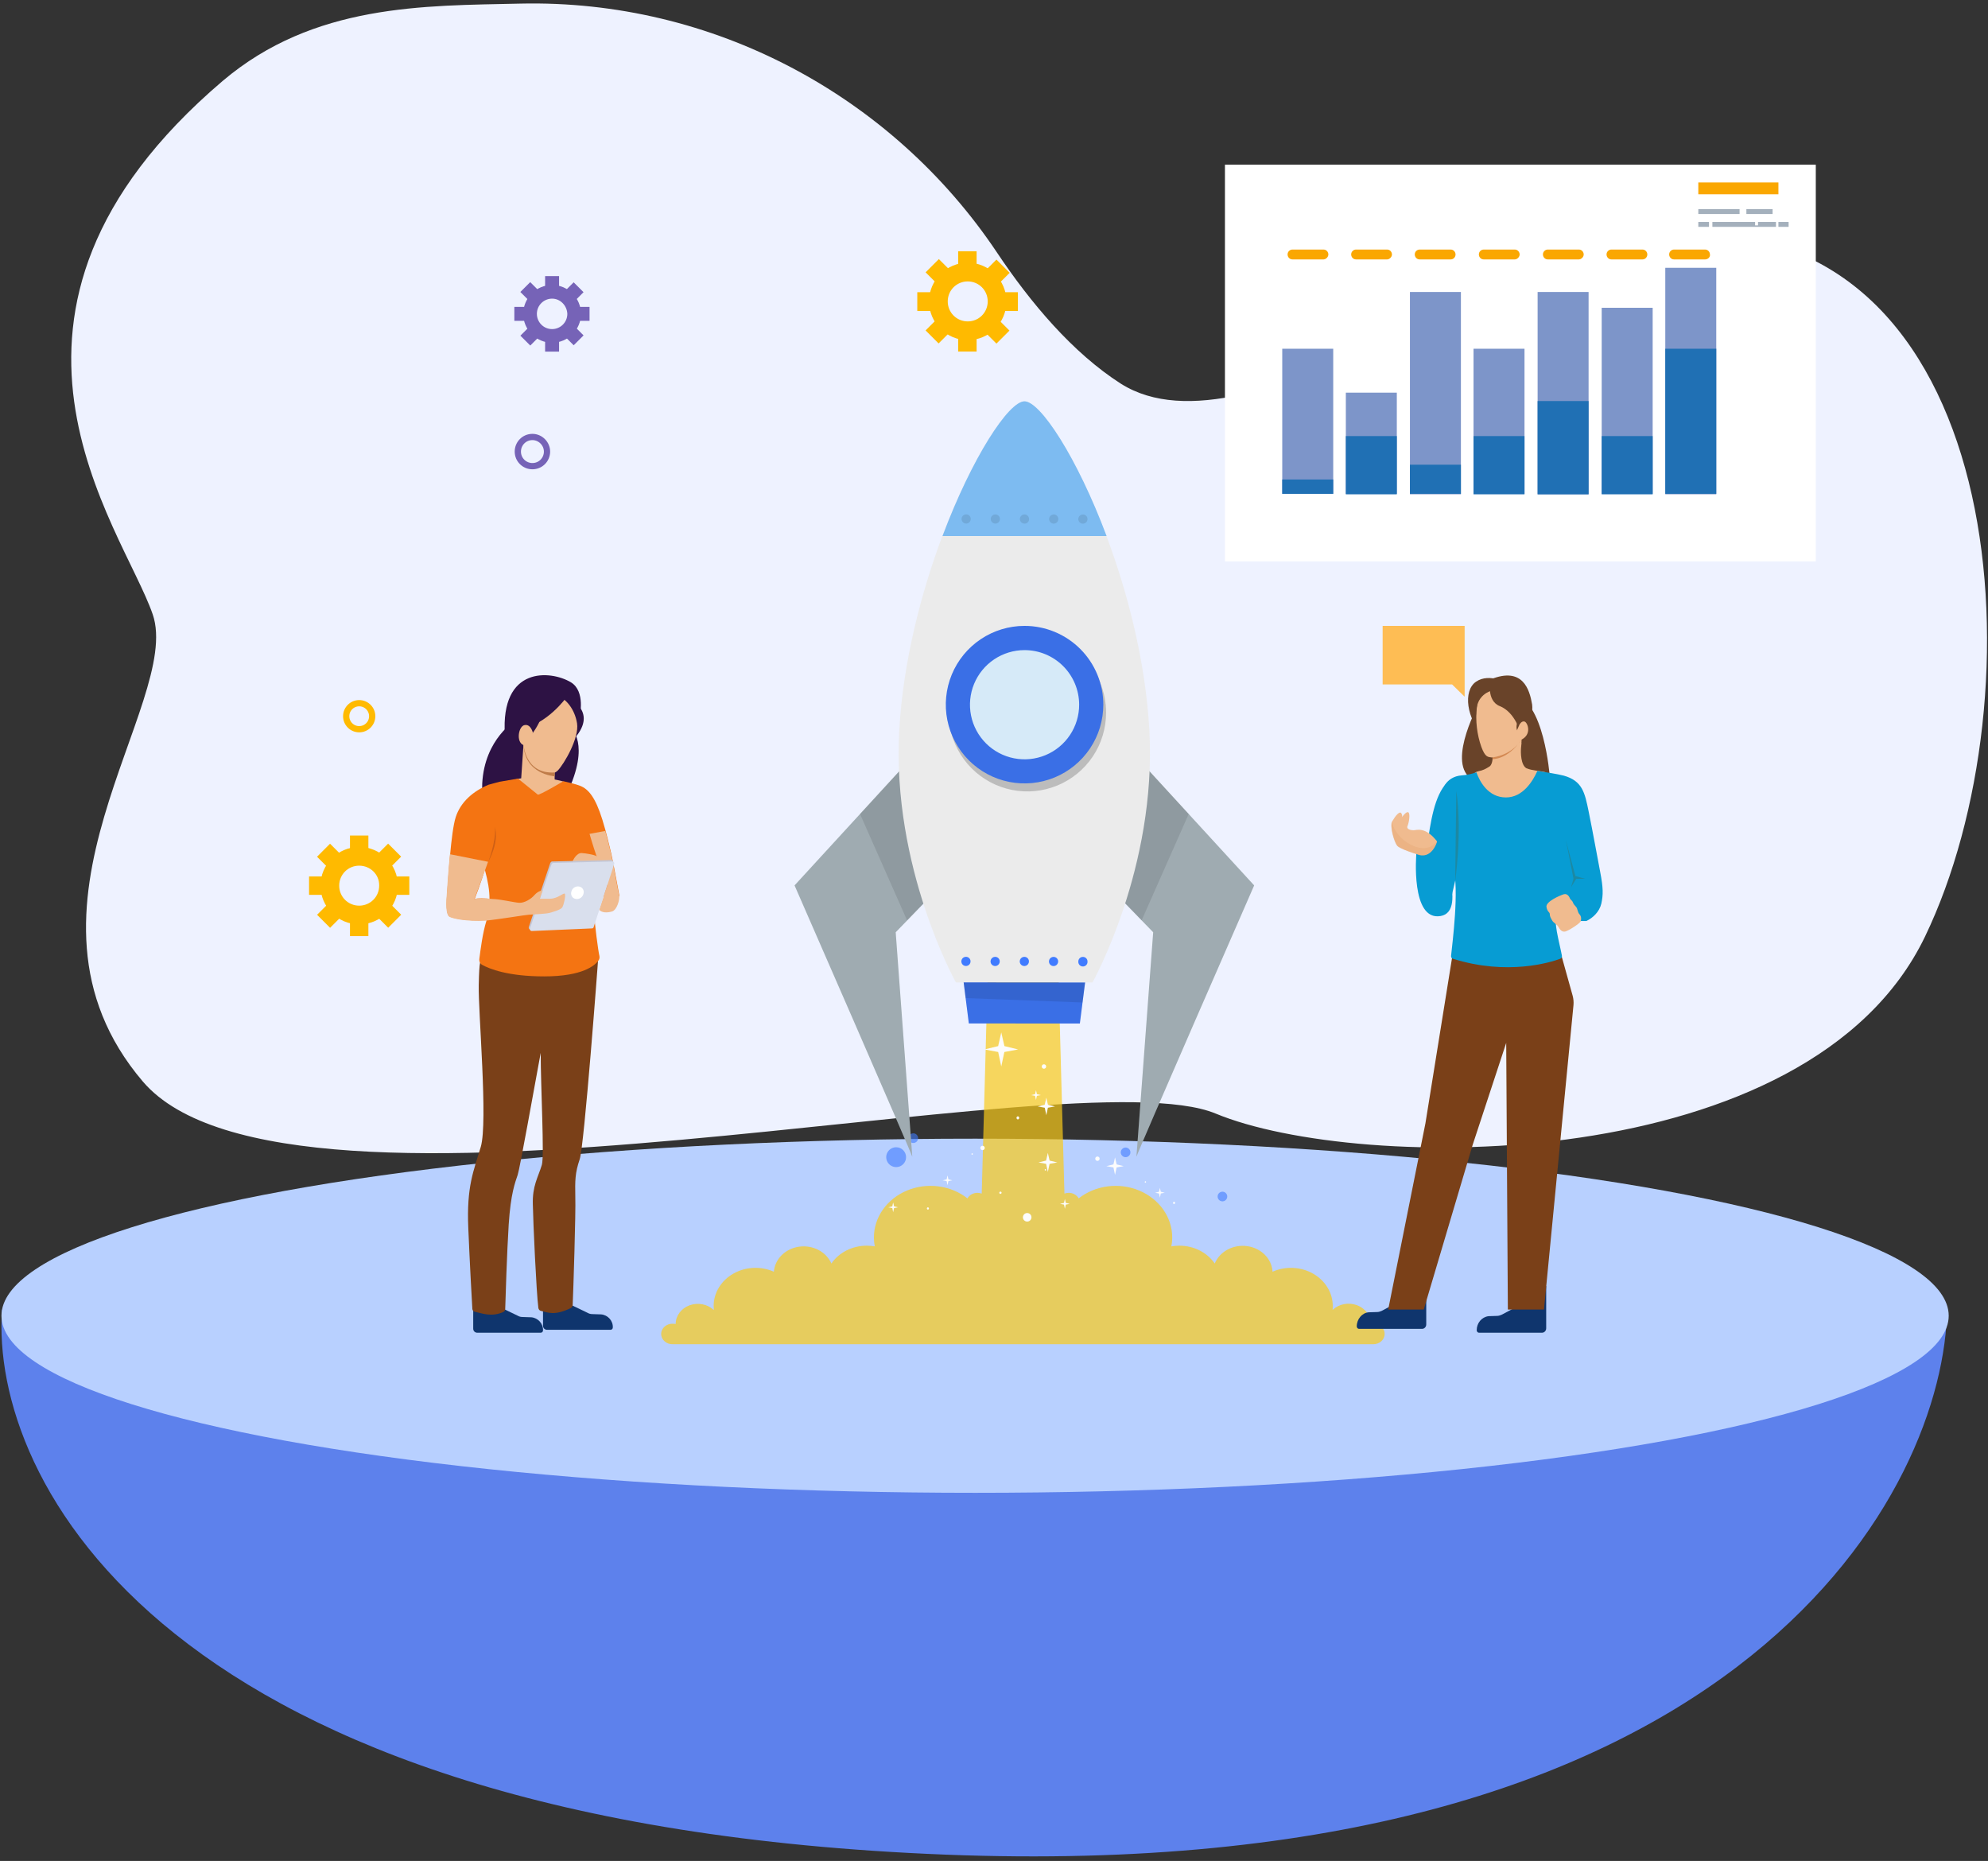 <svg width="406" height="380" viewBox="0 0 406 380" fill="none" xmlns="http://www.w3.org/2000/svg">
<rect x="0" y="0" width="406" height="380" fill="#333333" stroke="none"/>
<path d="M203.552 51.479C182.084 19.455 145.536 -0.149 106.239 0.738C86.634 1.181 64.102 0.738 45.474 16.528C-10.146 63.898 24.982 107.454 31.192 125.462C37.401 143.469 -0.743 185.694 29.151 220.823C59.046 255.951 219.164 215.323 248.26 227.387C277.357 239.452 369.436 240.427 393.121 191.283C416.806 142.139 410.596 47.753 346.283 47.753C311.598 47.753 255.268 94.946 228.922 78.358C219.075 72.059 210.471 61.858 203.552 51.479Z" fill="#EEF2FF"/>
<path d="M193.088 378.717C32.95 372.429 -2.081 301.924 0.42 267.458L397.601 268.775C396.029 306.678 353.225 385.005 193.088 378.717Z" fill="#5D81EC"/>
<ellipse cx="199.137" cy="268.675" rx="198.839" ry="36.157" fill="#B8D0FF"/>
<path d="M111.715 92.212C111.715 93.832 110.419 95.192 108.734 95.192C107.115 95.192 105.754 93.897 105.754 92.212C105.754 90.592 107.05 89.231 108.734 89.231C110.354 89.231 111.715 90.592 111.715 92.212Z" stroke="#7663B7" stroke-width="1.276" stroke-miterlimit="10"/>
<path d="M73.358 148.907C74.825 148.907 76.014 147.718 76.014 146.25C76.014 144.783 74.825 143.594 73.358 143.594C71.891 143.594 70.701 144.783 70.701 146.25C70.701 147.718 71.891 148.907 73.358 148.907Z" stroke="#FFBA00" stroke-width="1.276" stroke-miterlimit="10"/>
<path d="M73.355 188.756C69.014 188.756 65.45 185.192 65.45 180.851C65.45 176.51 69.014 172.946 73.355 172.946C77.696 172.946 81.26 176.51 81.26 180.851C81.26 185.257 77.696 188.756 73.355 188.756ZM73.355 176.769C71.087 176.769 69.273 178.583 69.273 180.851C69.273 183.119 71.087 184.933 73.355 184.933C75.623 184.933 77.437 183.119 77.437 180.851C77.502 178.583 75.623 176.769 73.355 176.769Z" fill="#FFBA00"/>
<path d="M75.234 170.613H71.476V175.019H75.234V170.613Z" fill="#FFBA00"/>
<path d="M75.234 186.747H71.476V191.153H75.234V186.747Z" fill="#FFBA00"/>
<path d="M67.524 178.972H63.118V182.73H67.524V178.972Z" fill="#FFBA00"/>
<path d="M83.594 178.972H79.188V182.73H83.594V178.972Z" fill="#FFBA00"/>
<path d="M67.403 172.288L64.746 174.946L67.862 178.06L70.519 175.402L67.403 172.288Z" fill="#FFBA00"/>
<path d="M78.818 183.669L76.161 186.327L79.277 189.442L81.934 186.784L78.818 183.669Z" fill="#FFBA00"/>
<path d="M67.871 183.687L64.755 186.802L67.412 189.46L70.528 186.345L67.871 183.687Z" fill="#FFBA00"/>
<path d="M79.266 172.269L76.152 175.385L78.81 178.042L81.924 174.925L79.266 172.269Z" fill="#FFBA00"/>
<path d="M197.635 69.453C193.293 69.453 189.73 65.889 189.73 61.548C189.73 57.207 193.293 53.643 197.635 53.643C201.976 53.643 205.54 57.207 205.54 61.548C205.54 65.954 201.976 69.453 197.635 69.453ZM197.635 57.466C195.367 57.466 193.553 59.28 193.553 61.548C193.553 63.816 195.367 65.63 197.635 65.63C199.902 65.63 201.717 63.816 201.717 61.548C201.717 59.28 199.902 57.466 197.635 57.466Z" fill="#FFBA00"/>
<path d="M199.449 51.311H195.691V55.717H199.449V51.311Z" fill="#FFBA00"/>
<path d="M199.449 67.38H195.69V71.786H199.449V67.38Z" fill="#FFBA00"/>
<path d="M191.739 59.669H187.333V63.492H191.739V59.669Z" fill="#FFBA00"/>
<path d="M207.872 59.669H203.466V63.492H207.872V59.669Z" fill="#FFBA00"/>
<path d="M191.738 52.905L189.035 55.609L192.151 58.724L194.854 56.02L191.738 52.905Z" fill="#FFBA00"/>
<path d="M203.039 64.39L200.382 67.047L203.498 70.162L206.155 67.505L203.039 64.39Z" fill="#FFBA00"/>
<path d="M192.145 64.356L189.03 67.472L191.688 70.129L194.803 67.013L192.145 64.356Z" fill="#FFBA00"/>
<path d="M203.498 53.005L200.382 56.119L203.084 58.823L206.201 55.708L203.498 53.005Z" fill="#FFBA00"/>
<path d="M112.753 69.987C109.513 69.987 106.857 67.331 106.857 64.091C106.857 60.851 109.513 58.195 112.753 58.195C115.993 58.195 118.649 60.851 118.649 64.091C118.649 67.331 115.993 69.987 112.753 69.987ZM112.753 60.981C111.068 60.981 109.643 62.341 109.643 64.091C109.643 65.775 111.003 67.201 112.753 67.201C114.438 67.201 115.863 65.84 115.863 64.091C115.798 62.406 114.438 60.981 112.753 60.981Z" fill="#7663B7"/>
<path d="M114.177 56.38H111.326V59.685H114.177V56.38Z" fill="#7663B7"/>
<path d="M114.177 68.497H111.326V71.802H114.177V68.497Z" fill="#7663B7"/>
<path d="M108.346 62.665H105.042V65.516H108.346V62.665Z" fill="#7663B7"/>
<path d="M120.399 62.665H117.095V65.516H120.399V62.665Z" fill="#7663B7"/>
<path d="M108.284 57.608L106.269 59.624L108.606 61.961L110.621 59.944L108.284 57.608Z" fill="#7663B7"/>
<path d="M116.841 66.151L114.826 68.168L117.163 70.504L119.178 68.487L116.841 66.151Z" fill="#7663B7"/>
<path d="M108.613 66.208L106.277 68.545L108.294 70.561L110.63 68.224L108.613 66.208Z" fill="#7663B7"/>
<path d="M117.155 57.649L114.819 59.987L116.836 62.002L119.172 59.665L117.155 57.649Z" fill="#7663B7"/>
<path opacity="0.6" d="M185.043 236.294C185.043 236.695 184.924 237.087 184.701 237.42C184.478 237.754 184.162 238.013 183.791 238.167C183.421 238.32 183.013 238.36 182.62 238.282C182.227 238.204 181.866 238.011 181.582 237.727C181.299 237.444 181.105 237.083 181.027 236.689C180.949 236.296 180.989 235.889 181.143 235.518C181.296 235.148 181.556 234.831 181.889 234.608C182.223 234.386 182.615 234.267 183.016 234.267C183.553 234.267 184.069 234.48 184.449 234.86C184.829 235.241 185.043 235.756 185.043 236.294Z" fill="#407BFF"/>
<path opacity="0.6" d="M187.503 232.413C187.503 232.609 187.446 232.8 187.337 232.962C187.228 233.124 187.074 233.251 186.894 233.326C186.713 233.4 186.515 233.42 186.323 233.382C186.132 233.344 185.956 233.25 185.818 233.112C185.679 232.974 185.585 232.798 185.547 232.606C185.509 232.414 185.529 232.216 185.603 232.035C185.678 231.855 185.805 231.701 185.967 231.592C186.13 231.484 186.321 231.426 186.516 231.426C186.778 231.426 187.029 231.53 187.214 231.715C187.399 231.9 187.503 232.151 187.503 232.413Z" fill="#407BFF"/>
<path opacity="0.6" d="M230.863 235.313C230.863 235.508 230.805 235.699 230.696 235.861C230.588 236.024 230.434 236.15 230.253 236.225C230.073 236.3 229.874 236.319 229.683 236.281C229.491 236.243 229.315 236.149 229.177 236.011C229.039 235.873 228.945 235.697 228.907 235.505C228.869 235.314 228.888 235.115 228.963 234.935C229.038 234.754 229.164 234.6 229.327 234.492C229.489 234.383 229.68 234.325 229.875 234.325C230.137 234.325 230.388 234.429 230.574 234.614C230.759 234.8 230.863 235.051 230.863 235.313Z" fill="#407BFF"/>
<path opacity="0.6" d="M250.638 244.33C250.638 244.525 250.58 244.716 250.472 244.879C250.363 245.041 250.209 245.167 250.029 245.242C249.848 245.317 249.65 245.337 249.458 245.298C249.266 245.26 249.09 245.166 248.952 245.028C248.814 244.89 248.72 244.714 248.682 244.523C248.644 244.331 248.664 244.132 248.738 243.952C248.813 243.771 248.94 243.617 249.102 243.509C249.264 243.4 249.455 243.342 249.651 243.342C249.913 243.342 250.164 243.446 250.349 243.632C250.534 243.817 250.638 244.068 250.638 244.33Z" fill="#407BFF"/>
<path opacity="0.7" d="M282.78 272.394C282.78 272.949 282.538 273.482 282.108 273.875C281.677 274.267 281.093 274.488 280.484 274.488H137.445C137.134 274.504 136.822 274.461 136.529 274.363C136.236 274.265 135.968 274.113 135.742 273.917C135.515 273.722 135.335 273.486 135.211 273.224C135.088 272.963 135.024 272.681 135.024 272.397C135.024 272.112 135.088 271.83 135.211 271.569C135.335 271.308 135.515 271.072 135.742 270.876C135.968 270.68 136.236 270.529 136.529 270.431C136.822 270.333 137.134 270.29 137.445 270.305C137.628 270.305 137.81 270.324 137.987 270.361C137.99 269.542 138.259 268.742 138.761 268.063C139.263 267.385 139.975 266.857 140.807 266.548C141.638 266.24 142.552 266.164 143.431 266.33C144.31 266.496 145.115 266.897 145.744 267.482H145.784C145.784 267.229 145.744 266.969 145.744 266.71C145.74 265.385 146.106 264.081 146.808 262.922C147.51 261.762 148.525 260.785 149.756 260.082C150.987 259.379 152.394 258.973 153.844 258.904C155.294 258.835 156.74 259.103 158.045 259.685C158.14 258.428 158.701 257.237 159.635 256.309C160.569 255.38 161.821 254.768 163.186 254.574C164.551 254.379 165.948 254.613 167.148 255.238C168.348 255.862 169.28 256.84 169.791 258.01C170.558 256.893 171.623 255.973 172.888 255.335C174.152 254.697 175.574 254.364 177.019 254.365C177.567 254.368 178.113 254.416 178.651 254.507C178.534 253.91 178.475 253.304 178.475 252.697C178.474 250.678 179.109 248.701 180.303 247.002C181.498 245.302 183.203 243.952 185.215 243.11C187.227 242.269 189.462 241.972 191.653 242.255C193.845 242.539 195.901 243.39 197.578 244.708C197.77 244.367 198.061 244.081 198.419 243.881C198.778 243.68 199.19 243.573 199.61 243.572C199.912 243.573 200.211 243.628 200.491 243.732L202.638 165.496H215.237L217.385 243.732C217.664 243.628 217.963 243.573 218.265 243.572C218.686 243.574 219.097 243.681 219.455 243.882C219.813 244.082 220.105 244.368 220.298 244.708C221.974 243.39 224.03 242.539 226.222 242.255C228.413 241.972 230.648 242.269 232.66 243.11C234.672 243.952 236.377 245.302 237.572 247.002C238.767 248.701 239.401 250.678 239.4 252.697C239.4 253.304 239.341 253.91 239.224 254.507C239.762 254.416 240.309 254.368 240.856 254.365C242.301 254.364 243.723 254.698 244.987 255.336C246.251 255.973 247.317 256.894 248.084 258.01C248.575 256.811 249.505 255.804 250.716 255.157C251.927 254.511 253.346 254.265 254.732 254.462C256.119 254.659 257.389 255.286 258.327 256.237C259.266 257.189 259.816 258.406 259.884 259.685C261.187 259.104 262.63 258.836 264.077 258.904C265.525 258.972 266.929 259.374 268.159 260.074C269.389 260.773 270.404 261.746 271.109 262.901C271.813 264.057 272.184 265.357 272.186 266.679C272.186 266.938 272.186 267.198 272.145 267.451H272.186C272.814 266.866 273.62 266.465 274.499 266.299C275.378 266.133 276.291 266.209 277.123 266.518C277.954 266.826 278.667 267.354 279.169 268.033C279.671 268.711 279.94 269.511 279.942 270.33C280.12 270.293 280.302 270.274 280.484 270.274C280.788 270.274 281.089 270.329 281.369 270.436C281.65 270.543 281.904 270.7 282.117 270.897C282.331 271.094 282.5 271.328 282.613 271.585C282.727 271.842 282.784 272.117 282.78 272.394Z" fill="#FACB1B"/>
<path d="M186.311 154.585L162.27 180.8C162.27 180.8 186.331 235.832 186.311 236.211L182.924 190.365L190.375 182.69L186.311 154.585Z" fill="#B0BEC4"/>
<path opacity="0.1" d="M186.311 154.585L162.27 180.8C162.27 180.8 186.331 235.832 186.311 236.211L182.924 190.365L190.375 182.69L186.311 154.585Z" fill="black"/>
<path opacity="0.1" d="M190.322 182.684L185.248 187.934L175.636 166.216L186.311 154.579L190.322 182.684Z" fill="black"/>
<path d="M232.089 154.585L256.13 180.8C256.13 180.8 232.062 235.832 232.089 236.211L235.51 190.365L228.059 182.69L232.089 154.585Z" fill="#B0BEC4"/>
<path opacity="0.1" d="M232.089 154.585L256.13 180.8C256.13 180.8 232.062 235.832 232.089 236.211L235.51 190.365L228.059 182.69L232.089 154.585Z" fill="black"/>
<path opacity="0.1" d="M228.072 182.684L233.153 187.934L242.765 166.216L232.089 154.579L228.072 182.684Z" fill="black"/>
<path d="M223.108 200.621H195.226C195.226 200.621 182.092 177.142 183.65 149.139C184.436 135.164 188.087 121.095 192.456 109.45C198.532 93.349 206.011 81.948 209.228 81.948C212.446 81.948 219.931 93.362 225.967 109.457C230.336 121.102 233.967 135.198 234.732 149.159C236.27 177.156 223.108 200.621 223.108 200.621Z" fill="#EBEBEB"/>
<path opacity="0.2" d="M225.891 145.535C225.89 148.716 224.945 151.825 223.177 154.469C221.408 157.113 218.895 159.173 215.956 160.389C213.017 161.605 209.783 161.922 206.663 161.299C203.544 160.677 200.679 159.143 198.431 156.893C196.184 154.642 194.654 151.775 194.035 148.655C193.417 145.535 193.738 142.301 194.957 139.364C196.177 136.426 198.24 133.916 200.886 132.15C203.532 130.385 206.642 129.445 209.823 129.447C211.935 129.447 214.026 129.864 215.977 130.672C217.928 131.481 219.7 132.666 221.192 134.161C222.684 135.655 223.868 137.428 224.674 139.38C225.48 141.332 225.894 143.424 225.891 145.535Z" fill="black"/>
<path d="M225.323 143.896C225.322 147.076 224.378 150.184 222.61 152.827C220.843 155.471 218.332 157.531 215.394 158.747C212.456 159.964 209.224 160.282 206.105 159.662C202.986 159.042 200.122 157.511 197.873 155.263C195.624 153.015 194.092 150.151 193.47 147.033C192.849 143.914 193.166 140.682 194.381 137.743C195.596 134.805 197.655 132.293 200.298 130.524C202.941 128.756 206.048 127.811 209.228 127.808C211.342 127.806 213.435 128.221 215.388 129.029C217.341 129.837 219.116 131.022 220.61 132.516C222.105 134.01 223.291 135.784 224.099 137.737C224.908 139.69 225.324 141.783 225.323 143.896Z" fill="#407BFF"/>
<path opacity="0.1" d="M225.323 143.896C225.322 147.076 224.378 150.184 222.61 152.827C220.843 155.471 218.332 157.531 215.394 158.747C212.456 159.964 209.224 160.282 206.105 159.662C202.986 159.042 200.122 157.511 197.873 155.263C195.624 153.015 194.092 150.151 193.47 147.033C192.849 143.914 193.166 140.682 194.381 137.743C195.596 134.805 197.655 132.293 200.298 130.524C202.941 128.756 206.048 127.811 209.228 127.808C211.342 127.806 213.435 128.221 215.388 129.029C217.341 129.837 219.116 131.022 220.61 132.516C222.105 134.01 223.291 135.784 224.099 137.737C224.908 139.69 225.324 141.783 225.323 143.896Z" fill="black"/>
<path d="M220.391 143.882C220.395 146.088 219.744 148.245 218.522 150.081C217.3 151.917 215.561 153.349 213.525 154.197C211.489 155.044 209.247 155.269 207.083 154.842C204.919 154.415 202.93 153.356 201.368 151.799C199.807 150.242 198.742 148.256 198.308 146.094C197.875 143.931 198.092 141.689 198.934 139.65C199.775 137.611 201.202 135.867 203.034 134.64C204.866 133.412 207.022 132.755 209.227 132.753C212.183 132.749 215.02 133.919 217.113 136.006C219.206 138.093 220.385 140.926 220.391 143.882Z" fill="#D6EAF8"/>
<path d="M225.993 109.457H192.482C198.532 93.349 206.01 81.948 209.228 81.948C212.445 81.948 219.958 93.362 225.993 109.457Z" fill="#7DBBF1"/>
<g opacity="0.1">
<path d="M198.254 105.976C198.254 106.162 198.199 106.344 198.095 106.499C197.992 106.654 197.845 106.774 197.673 106.846C197.501 106.917 197.311 106.936 197.129 106.899C196.946 106.863 196.778 106.773 196.647 106.642C196.515 106.51 196.425 106.342 196.389 106.159C196.353 105.977 196.371 105.788 196.443 105.615C196.514 105.443 196.635 105.296 196.789 105.193C196.944 105.089 197.126 105.034 197.312 105.034C197.436 105.033 197.559 105.057 197.674 105.104C197.789 105.151 197.893 105.22 197.98 105.308C198.068 105.396 198.137 105.5 198.184 105.614C198.231 105.729 198.255 105.852 198.254 105.976Z" fill="black"/>
<path d="M204.215 105.976C204.216 106.163 204.162 106.346 204.059 106.501C203.956 106.657 203.809 106.779 203.637 106.851C203.465 106.923 203.275 106.943 203.091 106.906C202.908 106.87 202.74 106.78 202.608 106.648C202.476 106.516 202.386 106.348 202.35 106.165C202.313 105.981 202.333 105.791 202.405 105.619C202.477 105.447 202.599 105.3 202.755 105.197C202.91 105.094 203.093 105.04 203.28 105.041C203.528 105.043 203.764 105.142 203.939 105.317C204.114 105.492 204.213 105.728 204.215 105.976Z" fill="black"/>
<path d="M210.176 105.983C210.177 106.107 210.153 106.23 210.105 106.346C210.058 106.461 209.988 106.565 209.9 106.653C209.811 106.741 209.706 106.81 209.591 106.856C209.476 106.903 209.352 106.926 209.227 106.924C209.041 106.925 208.858 106.871 208.703 106.769C208.547 106.666 208.425 106.52 208.353 106.348C208.28 106.176 208.261 105.986 208.296 105.803C208.332 105.62 208.421 105.452 208.553 105.319C208.684 105.187 208.852 105.096 209.034 105.06C209.217 105.023 209.407 105.041 209.579 105.112C209.752 105.183 209.899 105.304 210.003 105.459C210.107 105.614 210.162 105.796 210.162 105.983H210.176Z" fill="black"/>
<path d="M216.138 105.989C216.138 106.176 216.082 106.358 215.979 106.513C215.875 106.668 215.727 106.789 215.555 106.86C215.383 106.931 215.193 106.949 215.01 106.912C214.827 106.876 214.659 106.785 214.528 106.653C214.397 106.52 214.308 106.352 214.272 106.169C214.236 105.986 214.256 105.796 214.328 105.624C214.401 105.452 214.522 105.306 214.678 105.203C214.834 105.101 215.017 105.047 215.203 105.048C215.326 105.048 215.449 105.072 215.562 105.12C215.676 105.167 215.78 105.237 215.866 105.324C215.953 105.412 216.022 105.515 216.069 105.63C216.115 105.744 216.139 105.866 216.138 105.989Z" fill="black"/>
<path d="M222.098 105.99C222.099 106.176 222.045 106.359 221.942 106.515C221.839 106.671 221.692 106.793 221.52 106.865C221.347 106.937 221.157 106.956 220.974 106.92C220.791 106.884 220.623 106.794 220.49 106.662C220.358 106.53 220.269 106.362 220.232 106.178C220.196 105.995 220.216 105.805 220.288 105.633C220.36 105.46 220.481 105.314 220.637 105.211C220.793 105.108 220.976 105.053 221.163 105.055C221.411 105.055 221.649 105.153 221.824 105.329C221.999 105.504 222.098 105.742 222.098 105.99Z" fill="black"/>
</g>
<path d="M198.212 196.32C198.212 196.506 198.157 196.688 198.053 196.843C197.949 196.998 197.802 197.119 197.629 197.19C197.457 197.261 197.267 197.279 197.084 197.242C196.901 197.206 196.734 197.115 196.602 196.983C196.471 196.851 196.382 196.682 196.346 196.499C196.311 196.316 196.33 196.126 196.403 195.954C196.475 195.783 196.597 195.636 196.752 195.533C196.908 195.431 197.091 195.377 197.277 195.378C197.401 195.378 197.523 195.402 197.637 195.45C197.75 195.497 197.854 195.567 197.941 195.654C198.028 195.742 198.096 195.846 198.143 195.96C198.189 196.074 198.213 196.196 198.212 196.32Z" fill="#407BFF"/>
<path d="M204.174 196.32C204.175 196.506 204.121 196.689 204.018 196.845C203.915 197.001 203.768 197.123 203.596 197.195C203.424 197.267 203.234 197.286 203.051 197.25C202.867 197.214 202.699 197.124 202.567 196.992C202.435 196.86 202.345 196.692 202.309 196.508C202.273 196.325 202.292 196.135 202.364 195.963C202.436 195.791 202.558 195.644 202.714 195.541C202.87 195.438 203.053 195.383 203.239 195.385C203.487 195.385 203.725 195.483 203.9 195.659C204.076 195.834 204.174 196.072 204.174 196.32Z" fill="#407BFF"/>
<path d="M210.136 196.326C210.136 196.513 210.081 196.695 209.977 196.85C209.873 197.005 209.726 197.126 209.554 197.197C209.381 197.268 209.191 197.286 209.009 197.249C208.826 197.212 208.658 197.122 208.527 196.99C208.395 196.857 208.306 196.689 208.27 196.506C208.235 196.323 208.255 196.133 208.327 195.961C208.399 195.789 208.521 195.643 208.677 195.54C208.832 195.438 209.015 195.383 209.202 195.385C209.325 195.385 209.447 195.409 209.561 195.457C209.675 195.504 209.778 195.573 209.865 195.661C209.952 195.748 210.021 195.852 210.067 195.967C210.114 196.081 210.137 196.203 210.136 196.326Z" fill="#407BFF"/>
<path d="M216.103 196.326C216.104 196.513 216.05 196.695 215.948 196.851C215.845 197.007 215.698 197.129 215.526 197.201C215.354 197.273 215.165 197.293 214.982 197.257C214.799 197.222 214.63 197.133 214.498 197.001C214.366 196.87 214.275 196.702 214.238 196.519C214.201 196.336 214.22 196.147 214.291 195.974C214.362 195.802 214.483 195.654 214.637 195.551C214.792 195.447 214.975 195.391 215.161 195.391C215.41 195.391 215.648 195.49 215.825 195.665C216.001 195.84 216.101 196.078 216.103 196.326Z" fill="#407BFF"/>
<path d="M222.097 196.333C222.108 196.463 222.092 196.593 222.05 196.717C222.008 196.84 221.941 196.954 221.853 197.05C221.764 197.146 221.657 197.222 221.538 197.275C221.418 197.327 221.29 197.354 221.159 197.354C221.029 197.354 220.9 197.327 220.78 197.275C220.661 197.222 220.554 197.146 220.466 197.05C220.378 196.954 220.31 196.84 220.268 196.717C220.226 196.593 220.21 196.463 220.221 196.333C220.22 196.21 220.244 196.088 220.29 195.974C220.337 195.86 220.406 195.757 220.493 195.67C220.58 195.583 220.683 195.514 220.797 195.467C220.911 195.421 221.033 195.397 221.156 195.398C221.279 195.397 221.401 195.421 221.516 195.467C221.63 195.514 221.734 195.582 221.821 195.669C221.909 195.756 221.978 195.86 222.026 195.973C222.073 196.087 222.097 196.209 222.097 196.333Z" fill="#407BFF"/>
<path d="M220.534 209L197.861 208.987L196.805 200.607L221.604 200.628L220.534 209Z" fill="#407BFF"/>
<path opacity="0.1" d="M220.534 209L197.861 208.987L196.805 200.607L221.604 200.628L220.534 209Z" fill="black"/>
<path opacity="0.1" d="M221.604 200.628L221.076 204.706L197.204 203.811L196.805 200.607L221.604 200.628Z" fill="black"/>
<path d="M229.484 238.126L228.041 238.394L227.717 239.914L227.394 238.394L225.954 238.126L227.39 237.775L227.717 236.339L228.047 237.775L229.484 238.126Z" fill="#FCFCFC"/>
<path d="M215.451 225.935L214.008 226.199L213.688 227.722L213.364 226.199L211.921 225.935L213.357 225.584L213.688 224.147L214.014 225.584L215.451 225.935Z" fill="#FCFCFC"/>
<path d="M207.927 214.298L205.115 214.819L204.485 217.78L203.855 214.819L201.051 214.298L203.849 213.614L204.485 210.816L205.129 213.614L207.927 214.298Z" fill="#FCFCFC"/>
<path d="M194.49 241.023L193.687 241.172L193.506 242.021L193.325 241.172L192.519 241.023L193.322 240.825L193.506 240.021L193.69 240.825L194.49 241.023Z" fill="#FCFCFC"/>
<path d="M237.866 243.558L237.06 243.708L236.882 244.556L236.701 243.708L235.895 243.558L236.698 243.36L236.882 242.557L237.063 243.36L237.866 243.558Z" fill="#FCFCFC"/>
<path d="M183.397 246.535L182.59 246.684L182.409 247.536L182.232 246.684L181.425 246.535L182.225 246.34L182.409 245.537L182.593 246.34L183.397 246.535Z" fill="#FCFCFC"/>
<path d="M218.463 245.829L217.656 245.978L217.479 246.827L217.298 245.978L216.491 245.829L217.294 245.63L217.479 244.831L217.66 245.63L218.463 245.829Z" fill="#FCFCFC"/>
<path d="M212.562 223.622L211.756 223.772L211.575 224.62L211.394 223.772L210.591 223.622L211.391 223.427L211.575 222.624L211.759 223.427L212.562 223.622Z" fill="#FCFCFC"/>
<path d="M215.92 237.369L214.348 237.661L213.996 239.314L213.644 237.661L212.079 237.369L213.637 236.99L213.996 235.425L214.355 236.99L215.92 237.369Z" fill="#FCFCFC"/>
<path d="M239.775 245.394C239.718 245.401 239.665 245.428 239.627 245.472C239.589 245.515 239.567 245.571 239.567 245.628C239.567 245.686 239.589 245.742 239.627 245.785C239.665 245.828 239.718 245.856 239.775 245.863C239.833 245.856 239.885 245.828 239.924 245.785C239.962 245.742 239.983 245.686 239.983 245.628C239.983 245.571 239.962 245.515 239.924 245.472C239.885 245.428 239.833 245.401 239.775 245.394Z" fill="#FCFCFC"/>
<path d="M213.203 217.326C213.083 217.326 212.967 217.373 212.882 217.459C212.797 217.544 212.749 217.659 212.749 217.78C212.749 217.9 212.797 218.015 212.882 218.1C212.967 218.186 213.083 218.233 213.203 218.233C213.323 218.233 213.439 218.186 213.524 218.1C213.609 218.015 213.657 217.9 213.657 217.78C213.657 217.659 213.609 217.544 213.524 217.459C213.439 217.373 213.323 217.326 213.203 217.326Z" fill="#FCFCFC"/>
<path d="M189.504 246.534C189.446 246.541 189.394 246.569 189.355 246.612C189.317 246.655 189.296 246.711 189.296 246.769C189.296 246.827 189.317 246.882 189.355 246.926C189.394 246.969 189.446 246.997 189.504 247.004C189.561 246.997 189.614 246.969 189.652 246.926C189.69 246.882 189.712 246.827 189.712 246.769C189.712 246.711 189.69 246.655 189.652 246.612C189.614 246.569 189.561 246.541 189.504 246.534Z" fill="#FCFCFC"/>
<path d="M204.314 243.325C204.252 243.325 204.193 243.349 204.149 243.393C204.106 243.437 204.081 243.496 204.081 243.558C204.081 243.62 204.106 243.679 204.149 243.723C204.193 243.766 204.252 243.791 204.314 243.791C204.376 243.791 204.435 243.766 204.479 243.723C204.523 243.679 204.547 243.62 204.547 243.558C204.547 243.496 204.523 243.437 204.479 243.393C204.435 243.349 204.376 243.325 204.314 243.325Z" fill="#FCFCFC"/>
<path d="M233.92 241.193C233.881 241.199 233.844 241.219 233.818 241.249C233.792 241.279 233.777 241.318 233.777 241.358C233.777 241.398 233.792 241.437 233.818 241.467C233.844 241.498 233.881 241.518 233.92 241.523C233.96 241.518 233.996 241.498 234.022 241.467C234.049 241.437 234.063 241.398 234.063 241.358C234.063 241.318 234.049 241.279 234.022 241.249C233.996 241.219 233.96 241.199 233.92 241.193Z" fill="#FCFCFC"/>
<path d="M213.492 238.714C213.453 238.72 213.417 238.74 213.39 238.77C213.364 238.8 213.35 238.839 213.35 238.879C213.35 238.919 213.364 238.958 213.39 238.988C213.417 239.019 213.453 239.038 213.492 239.044C213.532 239.038 213.568 239.019 213.595 238.988C213.621 238.958 213.635 238.919 213.635 238.879C213.635 238.839 213.621 238.8 213.595 238.77C213.568 238.74 213.532 238.72 213.492 238.714Z" fill="#FCFCFC"/>
<path d="M207.873 227.947C207.796 227.958 207.725 227.997 207.674 228.056C207.623 228.115 207.594 228.191 207.594 228.269C207.594 228.347 207.623 228.422 207.674 228.482C207.725 228.541 207.796 228.579 207.873 228.591C207.95 228.579 208.021 228.541 208.072 228.482C208.123 228.422 208.151 228.347 208.151 228.269C208.151 228.191 208.123 228.115 208.072 228.056C208.021 227.997 207.95 227.958 207.873 227.947Z" fill="#FCFCFC"/>
<path d="M198.541 235.483C198.502 235.489 198.465 235.509 198.439 235.539C198.413 235.57 198.399 235.608 198.399 235.649C198.399 235.689 198.413 235.727 198.439 235.758C198.465 235.788 198.502 235.808 198.541 235.814C198.581 235.808 198.617 235.788 198.644 235.758C198.67 235.727 198.684 235.689 198.684 235.649C198.684 235.608 198.67 235.57 198.644 235.539C198.617 235.509 198.581 235.489 198.541 235.483Z" fill="#FCFCFC"/>
<path d="M224.125 236.158C224.006 236.158 223.891 236.205 223.807 236.289C223.723 236.373 223.676 236.488 223.676 236.607C223.676 236.726 223.723 236.84 223.807 236.924C223.891 237.008 224.006 237.055 224.125 237.055C224.243 237.055 224.358 237.008 224.442 236.924C224.526 236.84 224.573 236.726 224.573 236.607C224.573 236.488 224.526 236.373 224.442 236.289C224.358 236.205 224.243 236.158 224.125 236.158Z" fill="#FCFCFC"/>
<path d="M200.658 233.964C200.539 233.964 200.424 234.011 200.34 234.095C200.256 234.179 200.209 234.293 200.209 234.412C200.209 234.531 200.256 234.646 200.34 234.73C200.424 234.814 200.539 234.861 200.658 234.861C200.777 234.861 200.891 234.814 200.975 234.73C201.059 234.646 201.106 234.531 201.106 234.412C201.106 234.293 201.059 234.179 200.975 234.095C200.891 234.011 200.777 233.964 200.658 233.964Z" fill="#FCFCFC"/>
<path d="M209.777 247.7C209.545 247.7 209.323 247.792 209.159 247.956C208.995 248.12 208.903 248.342 208.903 248.574C208.903 248.805 208.995 249.028 209.159 249.191C209.323 249.355 209.545 249.447 209.777 249.447C210.009 249.447 210.231 249.355 210.395 249.191C210.559 249.028 210.651 248.805 210.651 248.574C210.651 248.342 210.559 248.12 210.395 247.956C210.231 247.792 210.009 247.7 209.777 247.7Z" fill="#FCFCFC"/>
<path d="M108.521 268.993L106.739 268.934C106.442 268.934 106.086 268.874 105.789 268.696L101.097 266.439V263.35H96.642V271.31C96.642 271.785 96.998 272.141 97.473 272.141H110.422C110.66 272.141 110.897 271.963 110.897 271.666C110.957 270.3 109.887 269.112 108.521 268.993Z" fill="#0F356D"/>
<path d="M122.777 268.399L120.995 268.34C120.698 268.34 120.342 268.28 120.045 268.102L115.352 265.845V259.905H110.897V270.715C110.897 271.191 111.254 271.547 111.729 271.547H124.678C124.915 271.547 125.153 271.369 125.153 271.072C125.212 269.706 124.143 268.518 122.777 268.399Z" fill="#0F356D"/>
<path d="M116.599 148.653C116.599 148.653 120.638 151.801 115.826 161.958C111.015 172.115 105.848 163.324 105.848 163.324L116.599 148.653Z" fill="#2D1244"/>
<path d="M118.38 146.277C118.38 146.277 119.627 141.169 116.598 139.328C112.44 136.833 102.164 136.001 103.115 150.079L118.38 146.277Z" fill="#2D1244"/>
<path d="M115.709 142.357C115.709 142.357 121.886 144.851 117.847 150.138C113.808 155.424 112.383 144.139 112.383 144.139L115.709 142.357Z" fill="#2D1244"/>
<path d="M105.373 147.049C105.373 147.049 98.958 150.791 98.483 159.998C98.008 169.205 109.65 162.018 109.65 162.018L112.441 150.138L105.373 147.049Z" fill="#2D1244"/>
<path d="M98.188 234.186C99.672 229.137 97.653 206.684 97.772 201.16C97.891 195.577 98.069 197.062 98.603 194.27L111.968 191.776L122.125 196.29C122.125 196.29 119.333 233.948 118.383 236.74C117.432 239.532 117.432 241.076 117.492 244.402C117.611 247.431 117.076 263.944 116.957 266.498C116.957 266.736 116.779 266.973 116.601 267.092C113.215 268.755 111.849 267.983 110.483 267.686C110.186 267.627 110.008 267.389 109.948 267.092C109.533 263.885 108.879 249.51 108.82 245.947C108.701 242.145 109.889 240.423 110.661 237.868C111.196 236.086 110.424 222.009 110.424 215C108.998 222.722 106.147 238.7 105.731 239.888C105.197 241.492 104.306 243.689 103.89 250.045C103.533 255.688 103.236 265.191 103.177 267.33C103.177 267.567 102.999 267.805 102.761 267.924C100.326 268.993 98.425 268.161 97 267.864C96.703 267.805 96.465 267.567 96.465 267.27C96.346 265.31 95.93 257.767 95.633 250.698C95.277 242.264 96.703 239.175 98.188 234.186Z" fill="#7A4018"/>
<path d="M115.293 159.701C114.877 159.463 113.808 159.285 113.274 159.166V151.682L106.918 151.86L106.443 158.929C104.839 159.107 102.819 160.117 102.819 160.117L103.77 165.344L107.987 168.551C107.987 168.551 109.056 167.898 110.422 166.947H113.868V164.274C115.828 162.493 117.075 160.592 115.293 159.701Z" fill="#F0BB8F"/>
<path d="M121.351 186.846C121.292 186.311 121.054 184.945 120.757 183.223L126.519 183.044C126.519 183.044 125.153 175.62 124.856 174.372C124.44 172.65 123.846 170.036 123.014 167.363C121.589 162.79 120.163 161.127 118.5 160.473C117.609 160.117 116.124 159.76 115.055 159.523C115.055 159.523 110.066 162.493 109.828 162.255L105.789 158.988L101.988 159.642L99.79 160.236C96.642 161.542 94.088 163.74 93.078 166.829C92.068 169.917 91.534 179.718 91.296 182.629C91.058 185.599 91.296 186.965 91.949 187.202C92.603 187.44 94.979 188.153 99.374 187.915C99.374 187.915 98.602 185.064 100.087 183.817C100.027 185.242 99.79 186.49 99.374 187.915C98.543 190.529 98.127 194.033 97.889 195.815C97.83 196.35 98.067 196.825 98.543 197.062C99.968 197.834 103.71 199.379 111.135 199.379C119.035 199.379 121.53 197.122 122.242 196.112C122.421 195.874 122.48 195.577 122.421 195.221C122.124 193.974 121.47 188.687 121.351 186.846ZM96.939 183.579C96.939 183.579 98.186 180.431 99.018 177.58C99.671 180.015 99.968 181.856 99.968 183.52C99.136 183.46 97.592 183.341 96.939 183.579Z" fill="#F47412"/>
<path d="M108.463 156.197C110.483 157.504 112.68 158.632 113.928 157.326C115.175 156.019 118.323 150.733 117.848 147.703C117.373 144.674 115.413 142.654 114.284 142.357C113.155 142.06 107.75 145.09 107.75 145.09C107.75 145.09 105.434 154.237 108.463 156.197Z" fill="#F0BB8F"/>
<g opacity="0.5">
<path d="M117.489 147.347C117.429 147.228 117.31 147.169 117.251 147.05C117.31 147.109 117.37 147.228 117.489 147.347Z" fill="#8A3F24"/>
</g>
<path d="M123.609 169.68L120.401 170.274C120.401 170.274 122.837 179.005 125.391 183.104L126.46 183.044C126.46 183.044 125.094 175.619 124.797 174.372C124.5 173.184 124.143 171.521 123.609 169.68Z" fill="#F0BB8F"/>
<path d="M116.837 176.154C117.015 175.56 117.787 174.135 118.797 174.194C119.807 174.253 121.232 174.55 121.648 174.729C122.064 174.907 122.836 176.035 122.836 176.035L116.837 176.154Z" fill="#F0BB8F"/>
<path d="M122.36 185.777C122.895 186.371 123.905 186.43 124.974 186.133C126.043 185.836 126.578 183.579 126.459 183.044C126.34 182.51 124.558 179.184 124.558 179.184L122.36 185.777Z" fill="#F0BB8F"/>
<path d="M112.382 176.214L107.986 189.341C107.927 189.579 108.105 189.816 108.343 189.816L120.697 189.282C120.816 189.282 120.994 189.163 120.994 189.044L125.212 176.095C125.271 175.858 125.093 175.62 124.855 175.62L112.679 175.917C112.56 175.977 112.441 176.095 112.382 176.214Z" fill="#C3C6D5"/>
<path d="M112.619 176.51L108.223 189.637C108.164 189.875 108.342 190.113 108.58 190.113L120.935 189.578C121.053 189.578 121.232 189.459 121.232 189.34L125.449 176.392C125.508 176.154 125.33 175.917 125.092 175.917L112.916 176.213C112.797 176.273 112.678 176.392 112.619 176.51Z" fill="#D9DFED"/>
<path d="M116.716 181.975C116.478 182.628 116.775 183.341 117.429 183.519C118.142 183.757 118.914 183.341 119.151 182.569C119.389 181.856 118.973 181.143 118.26 181.025C117.607 180.906 116.894 181.322 116.716 181.975Z" fill="white"/>
<path d="M115.352 182.51C115.114 182.213 113.927 183.52 112.323 183.52C110.719 183.52 110.244 183.52 110.244 183.52L110.838 181.797C110.838 181.797 109.947 181.856 109.115 182.807C108.462 183.579 107.096 184.41 106.027 184.351C105.017 184.292 102.047 183.579 100.621 183.579L99.968 183.52C99.077 183.46 97.592 183.401 96.879 183.579C96.879 183.579 98.899 178.233 99.671 175.976L91.89 174.432C91.534 177.817 91.355 181.203 91.237 182.688C90.999 185.658 91.237 187.024 91.89 187.262C92.543 187.559 94.919 188.212 99.315 187.974C101.869 187.737 107.096 186.846 107.987 186.786C108.878 186.727 111.432 186.608 112.145 186.43C112.857 186.252 114.521 185.777 114.817 185.301C115.114 184.886 115.59 182.866 115.352 182.51Z" fill="#F0BB8F"/>
<path d="M115.709 142.357C115.709 142.357 111.73 148 106.206 148.891C100.8 149.722 105.136 136.298 115.709 142.357Z" fill="#2D1244"/>
<path d="M111.313 144.555C111.313 144.555 109.471 150.613 106.323 151.742C103.116 152.811 106.739 144.555 106.739 144.555H111.313Z" fill="#2D1244"/>
<path d="M108.818 149.603C108.818 149.603 108.402 147.821 107.154 148.059C105.907 148.237 105.313 151.504 106.917 152.157C108.521 152.811 108.818 149.603 108.818 149.603Z" fill="#F0BB8F"/>
<path d="M106.917 151.861C106.917 151.861 107.095 158.097 113.273 157.741V158.513C113.273 158.513 107.036 158.157 106.917 151.861Z" fill="#BF7C49"/>
<path d="M101.036 168.789C101.036 168.789 101.571 170.808 99.73 175.976C99.67 175.976 102.046 172.115 101.036 168.789Z" fill="#CE5F15"/>
<path d="M304.003 268.762L305.748 268.705C306.086 268.705 306.368 268.593 306.649 268.48L311.323 266.002V262.624H315.772V271.239C315.772 271.746 315.378 272.14 314.927 272.14H302.032C301.806 272.14 301.581 271.915 301.581 271.634C301.581 270.169 302.595 268.931 304.003 268.762Z" fill="#0F356D"/>
<path d="M279.505 267.973L281.251 267.917C281.589 267.917 281.871 267.804 282.152 267.692L286.826 265.214V261.835H291.275V270.451C291.275 270.958 290.881 271.352 290.43 271.352H277.534C277.309 271.352 277.084 271.127 277.084 270.845C277.084 269.381 278.154 268.086 279.505 267.973Z" fill="#0F356D"/>
<path d="M302.254 143.24C302.254 143.24 295.497 155.235 300.283 158.895C305.07 162.499 316.501 158.557 316.501 158.557C316.501 158.557 315.319 142.677 309.012 141.889C302.705 141.044 302.254 143.24 302.254 143.24Z" fill="#694329"/>
<path d="M307.999 139.58C307.999 139.58 304.226 137.328 301.467 139.186C298.708 141.044 299.496 146.844 303.1 150.505C306.704 154.165 307.999 139.58 307.999 139.58Z" fill="#694329"/>
<path d="M321.346 205.241L315.32 267.41H307.943L307.606 212.955L300.735 233.847L290.768 267.41H283.504L291.106 229.399L297.413 190.205L318.755 194.654L321.177 203.326C321.346 203.945 321.402 204.621 321.346 205.241Z" fill="#7A4018"/>
<path d="M315.66 158.444C315.66 158.388 315.66 158.388 315.66 158.332C315.66 158.332 315.66 158.332 315.66 158.275C315.66 158.219 315.66 158.219 315.66 158.163C315.66 158.107 315.604 158.107 315.604 158.05C315.547 157.938 315.885 157.769 315.716 157.712C314.815 157.431 312.844 157.374 311.718 156.868C310.592 156.192 310.536 153.714 310.648 152.588C310.705 151.8 310.93 150.166 311.211 149.378C311.211 149.378 311.211 149.378 311.211 149.322L305.974 152.475H305.636H304.679C304.679 152.475 304.735 152.813 304.792 153.264C304.735 153.32 304.735 153.32 304.679 153.32C304.735 153.32 304.735 153.376 304.792 153.376C304.904 154.446 304.904 156.079 304.172 156.53C303.384 157.037 302.821 157.318 301.92 157.487C299.498 157.994 301.92 161.26 301.92 161.26C304.341 161.485 304.904 165.765 307.269 165.765C309.353 165.765 313.126 161.936 315.266 161.204C315.379 161.204 315.491 161.204 315.547 161.204C315.547 161.147 315.547 161.091 315.547 161.035C315.547 160.922 315.547 160.81 315.547 160.697C315.491 159.74 315.66 159.064 315.716 158.613C315.716 158.557 315.716 158.557 315.716 158.501V158.444C315.66 158.501 315.66 158.501 315.66 158.444Z" fill="#F0BB8F"/>
<path d="M304.621 152.87C304.508 152.813 304.395 152.813 304.395 152.813C304.395 152.813 304.395 153.039 304.621 152.87Z" fill="#F0BB8F"/>
<path d="M309.238 152.926C307.661 153.883 305.296 154.784 304.621 154.672C303.888 154.559 303.325 154.672 302.537 152.532C300.679 147.351 301.411 141.044 303.888 139.918C305.747 139.073 309.689 139.186 310.871 141.1C312.11 143.015 311.941 144.479 312.054 147.182C312.11 147.126 310.815 151.969 309.238 152.926Z" fill="#F0BB8F"/>
<path d="M317.235 183.56C317.235 183.56 320.67 181.477 320.839 181.195C321.008 180.914 317.235 168.074 317.235 168.074C317.235 168.074 317.798 178.887 317.855 179.675C317.911 180.463 317.235 183.56 317.235 183.56Z" fill="#B0172F"/>
<path d="M300.285 158.727C300.285 158.727 297.188 157.939 295.498 159.797C292.964 162.556 292.176 167.455 291.331 173.706C290.881 177.254 290.149 181.365 290.092 182.772C290.036 184.18 295.892 185.419 295.892 185.419L298.821 172.805C298.821 172.805 299.328 171.679 300.06 168.976C301.355 163.908 300.285 158.727 300.285 158.727Z" fill="#079CD3"/>
<path d="M289.247 174.382C289.247 174.382 285.924 173.368 285.361 172.692C284.798 172.016 283.784 168.75 284.348 167.68C284.967 166.61 285.868 165.484 286.206 166.104C286.544 166.667 286.206 167.005 286.206 167.005C286.206 167.005 287.163 165.597 287.614 165.878C288.064 166.16 287.726 168.074 287.445 168.694C287.163 169.313 288.12 169.539 288.684 169.539C289.247 169.539 291.049 168.694 293.47 171.791C293.47 171.791 293.245 174.156 292.231 174.607C291.218 175.001 289.528 175.001 289.247 174.382Z" fill="#F0BB8F"/>
<g opacity="0.5">
<path d="M292.234 174.606C291.22 175 289.531 175 289.193 174.381C289.193 174.381 285.871 173.367 285.308 172.692C284.744 172.016 283.731 168.75 284.294 167.68C284.632 171.284 290.882 175.395 293.417 171.791C293.473 171.791 293.304 174.212 292.234 174.606Z" fill="#E8AB79"/>
</g>
<path d="M289.249 174.382C289.249 174.382 288.066 188.122 294.204 187.052C300.005 186.095 293.529 171.791 293.529 171.791C293.529 171.791 292.402 175.789 289.249 174.382Z" fill="#079CD3"/>
<path d="M304.397 138.736C304.397 138.736 303.439 143.072 306.311 144.198C309.183 145.324 310.873 149.322 310.76 151.8C310.76 151.8 313.294 146.788 312.9 143.86C312.393 140.876 311.041 136.033 304.397 138.736Z" fill="#694329"/>
<path d="M304.62 141.044C304.62 141.044 301.241 141.776 301.466 146.056L300.565 141.044L303.325 139.017H305.239L304.62 141.044Z" fill="#694329"/>
<path d="M310.76 145.493C310.76 145.493 308.395 149.266 310.76 149.886C313.125 150.505 310.929 145.493 310.929 145.493" fill="#694329"/>
<path d="M309.689 149.379L310.308 147.971C310.308 147.971 310.759 147.126 311.378 147.351C311.998 147.577 312.955 150.054 310.534 151.124C308.169 152.251 309.689 149.379 309.689 149.379Z" fill="#F0BB8F"/>
<path d="M326.808 178.098C326.47 176.352 325.231 169.538 324.443 165.709C323.654 161.824 323.148 159.458 319.375 158.388C318.08 158.051 315.545 157.656 313.969 157.431C313.011 159.571 310.984 162.837 307.549 162.837C303.945 162.837 302.199 159.627 301.524 157.713C300.679 157.994 299.553 158.276 298.539 158.332C296.85 158.445 295.723 159.289 295.104 160.303C294.034 162.049 296.737 162.387 295.949 166.216C295.16 170.102 296.286 175.339 296.793 177.084C298.032 181.758 296.624 192.458 296.343 195.217C296.343 195.499 296.455 195.724 296.737 195.78C307.831 199.271 316.672 196.512 318.643 195.78C318.868 195.667 319.037 195.442 318.981 195.161C318.586 192.908 316.841 186.714 318.361 188.065C319.262 188.854 322.866 188.065 322.866 188.065H323.992C325.288 187.446 326.639 186.207 327.033 184.518C327.427 182.716 327.427 181.308 326.808 178.098Z" fill="#079CD3"/>
<path d="M310.646 151.068C310.646 151.068 309.069 154.052 304.789 154.672V155.01C304.789 155.01 307.943 155.179 310.646 151.068Z" fill="#D38953"/>
<path d="M319.375 182.603C318.474 182.885 315.659 184.124 315.828 185.194C315.997 186.264 316.503 186.207 316.503 186.658C316.503 187.108 316.672 187.39 316.954 187.897C317.235 188.46 317.967 188.741 318.249 189.248C318.531 189.699 318.981 190.6 319.995 190.093C321.008 189.642 322.472 188.629 322.754 188.235C322.979 187.84 322.979 187.108 322.585 186.714C322.191 186.32 322.191 185.644 321.966 185.306C321.74 184.968 321.346 184.687 321.234 184.293C321.121 183.898 320.67 183.673 320.614 183.448C320.558 183.279 320.164 182.378 319.375 182.603Z" fill="#F0BB8F"/>
<path d="M297.412 161.485L297.187 179.9C297.187 179.9 298.651 169.932 297.412 161.485Z" fill="#1C89A3"/>
<path d="M319.769 171.509C319.769 171.566 319.825 171.622 319.825 171.791C320.163 173.255 321.345 179.449 321.345 179.449L320.839 181.195L321.909 179.449H323.711L321.74 178.886" fill="#1C89A3"/>
<g clip-path="url(#clip0_24_485)">
<path d="M282.369 127.808H299.117V139.76V142.271L296.555 139.76H282.369V127.808Z" fill="#FEBD54"/>
</g>
<path d="M370.83 33.626H250.166V114.643H370.83V33.626Z" fill="white"/>
<path d="M272.278 71.211H261.867V100.837H272.278V71.211Z" fill="#7D95C9"/>
<path d="M285.265 80.18H274.855V100.838H285.265V80.18Z" fill="#7D95C9"/>
<path d="M298.355 59.623H287.944V100.938H298.355V59.623Z" fill="#7D95C9"/>
<path d="M311.342 71.211H300.932V100.837H311.342V71.211Z" fill="#7D95C9"/>
<path d="M324.43 59.623H314.02V100.938H324.43V59.623Z" fill="#7D95C9"/>
<path d="M337.517 62.849H327.107V100.838H337.517V62.849Z" fill="#7D95C9"/>
<path d="M350.504 54.685H340.094V100.938H350.504V54.685Z" fill="#7D95C9"/>
<path d="M272.278 97.916H261.867V100.838H272.278V97.916Z" fill="#2070B4"/>
<path d="M285.265 89.049H274.854V100.939H285.265V89.049Z" fill="#2070B4"/>
<path d="M298.353 94.892H287.942V100.837H298.353V94.892Z" fill="#2070B4"/>
<path d="M311.342 89.049H300.932V100.939H311.342V89.049Z" fill="#2070B4"/>
<path d="M324.43 81.893H314.019V100.938H324.43V81.893Z" fill="#2070B4"/>
<path d="M337.517 89.049H327.106V100.939H337.517V89.049Z" fill="#2070B4"/>
<path d="M350.504 71.211H340.094V100.836H350.504V71.211Z" fill="#2070B4"/>
<path d="M363.198 37.254H346.838V39.673H363.198V37.254Z" fill="#FAA701"/>
<path d="M355.266 42.694H346.838V43.702H355.266V42.694Z" fill="#A4B0BC"/>
<path d="M362.01 42.694H356.656V43.702H362.01V42.694Z" fill="#A4B0BC"/>
<path d="M359.032 45.315V46.02H358.437V45.315H349.712V46.323H362.701V45.315H359.032Z" fill="#A4B0BC"/>
<path d="M349.02 45.315H346.838V46.323H349.02V45.315Z" fill="#A4B0BC"/>
<path d="M365.278 45.315H363.196V46.323H365.278V45.315Z" fill="#A4B0BC"/>
<path d="M270.293 52.972H263.948C263.353 52.972 262.956 52.468 262.956 51.965C262.956 51.36 263.452 50.957 263.948 50.957H270.293C270.888 50.957 271.285 51.461 271.285 51.965C271.285 52.468 270.789 52.972 270.293 52.972Z" fill="#FAA701"/>
<path d="M283.281 52.972H276.935C276.34 52.972 275.944 52.468 275.944 51.965C275.944 51.36 276.439 50.957 276.935 50.957H283.281C283.876 50.957 284.272 51.461 284.272 51.965C284.272 52.468 283.776 52.972 283.281 52.972Z" fill="#FAA701"/>
<path d="M296.269 52.972H289.923C289.329 52.972 288.932 52.468 288.932 51.965C288.932 51.36 289.428 50.957 289.923 50.957H296.269C296.864 50.957 297.26 51.461 297.26 51.965C297.26 52.468 296.864 52.972 296.269 52.972Z" fill="#FAA701"/>
<path d="M309.359 52.972H303.013C302.418 52.972 302.022 52.468 302.022 51.965C302.022 51.36 302.517 50.957 303.013 50.957H309.359C309.953 50.957 310.35 51.461 310.35 51.965C310.35 52.468 309.854 52.972 309.359 52.972Z" fill="#FAA701"/>
<path d="M322.443 52.972H316.097C315.502 52.972 315.106 52.468 315.106 51.965C315.106 51.36 315.601 50.957 316.097 50.957H322.443C323.038 50.957 323.434 51.461 323.434 51.965C323.434 52.468 322.938 52.972 322.443 52.972Z" fill="#FAA701"/>
<path d="M335.434 52.972H329.088C328.494 52.972 328.097 52.468 328.097 51.965C328.097 51.36 328.593 50.957 329.088 50.957H335.434C336.029 50.957 336.426 51.461 336.426 51.965C336.426 52.468 336.029 52.972 335.434 52.972Z" fill="#FAA701"/>
<path d="M348.223 52.972H341.877C341.283 52.972 340.886 52.468 340.886 51.965C340.886 51.36 341.382 50.957 341.877 50.957H348.223C348.818 50.957 349.214 51.461 349.214 51.965C349.314 52.468 348.818 52.972 348.223 52.972Z" fill="#FAA701"/>
<defs>
<clipPath id="clip0_24_485">
<rect width="16.747" height="14.464" fill="white" transform="translate(282.369 127.808)"/>
</clipPath>
</defs>
</svg>
